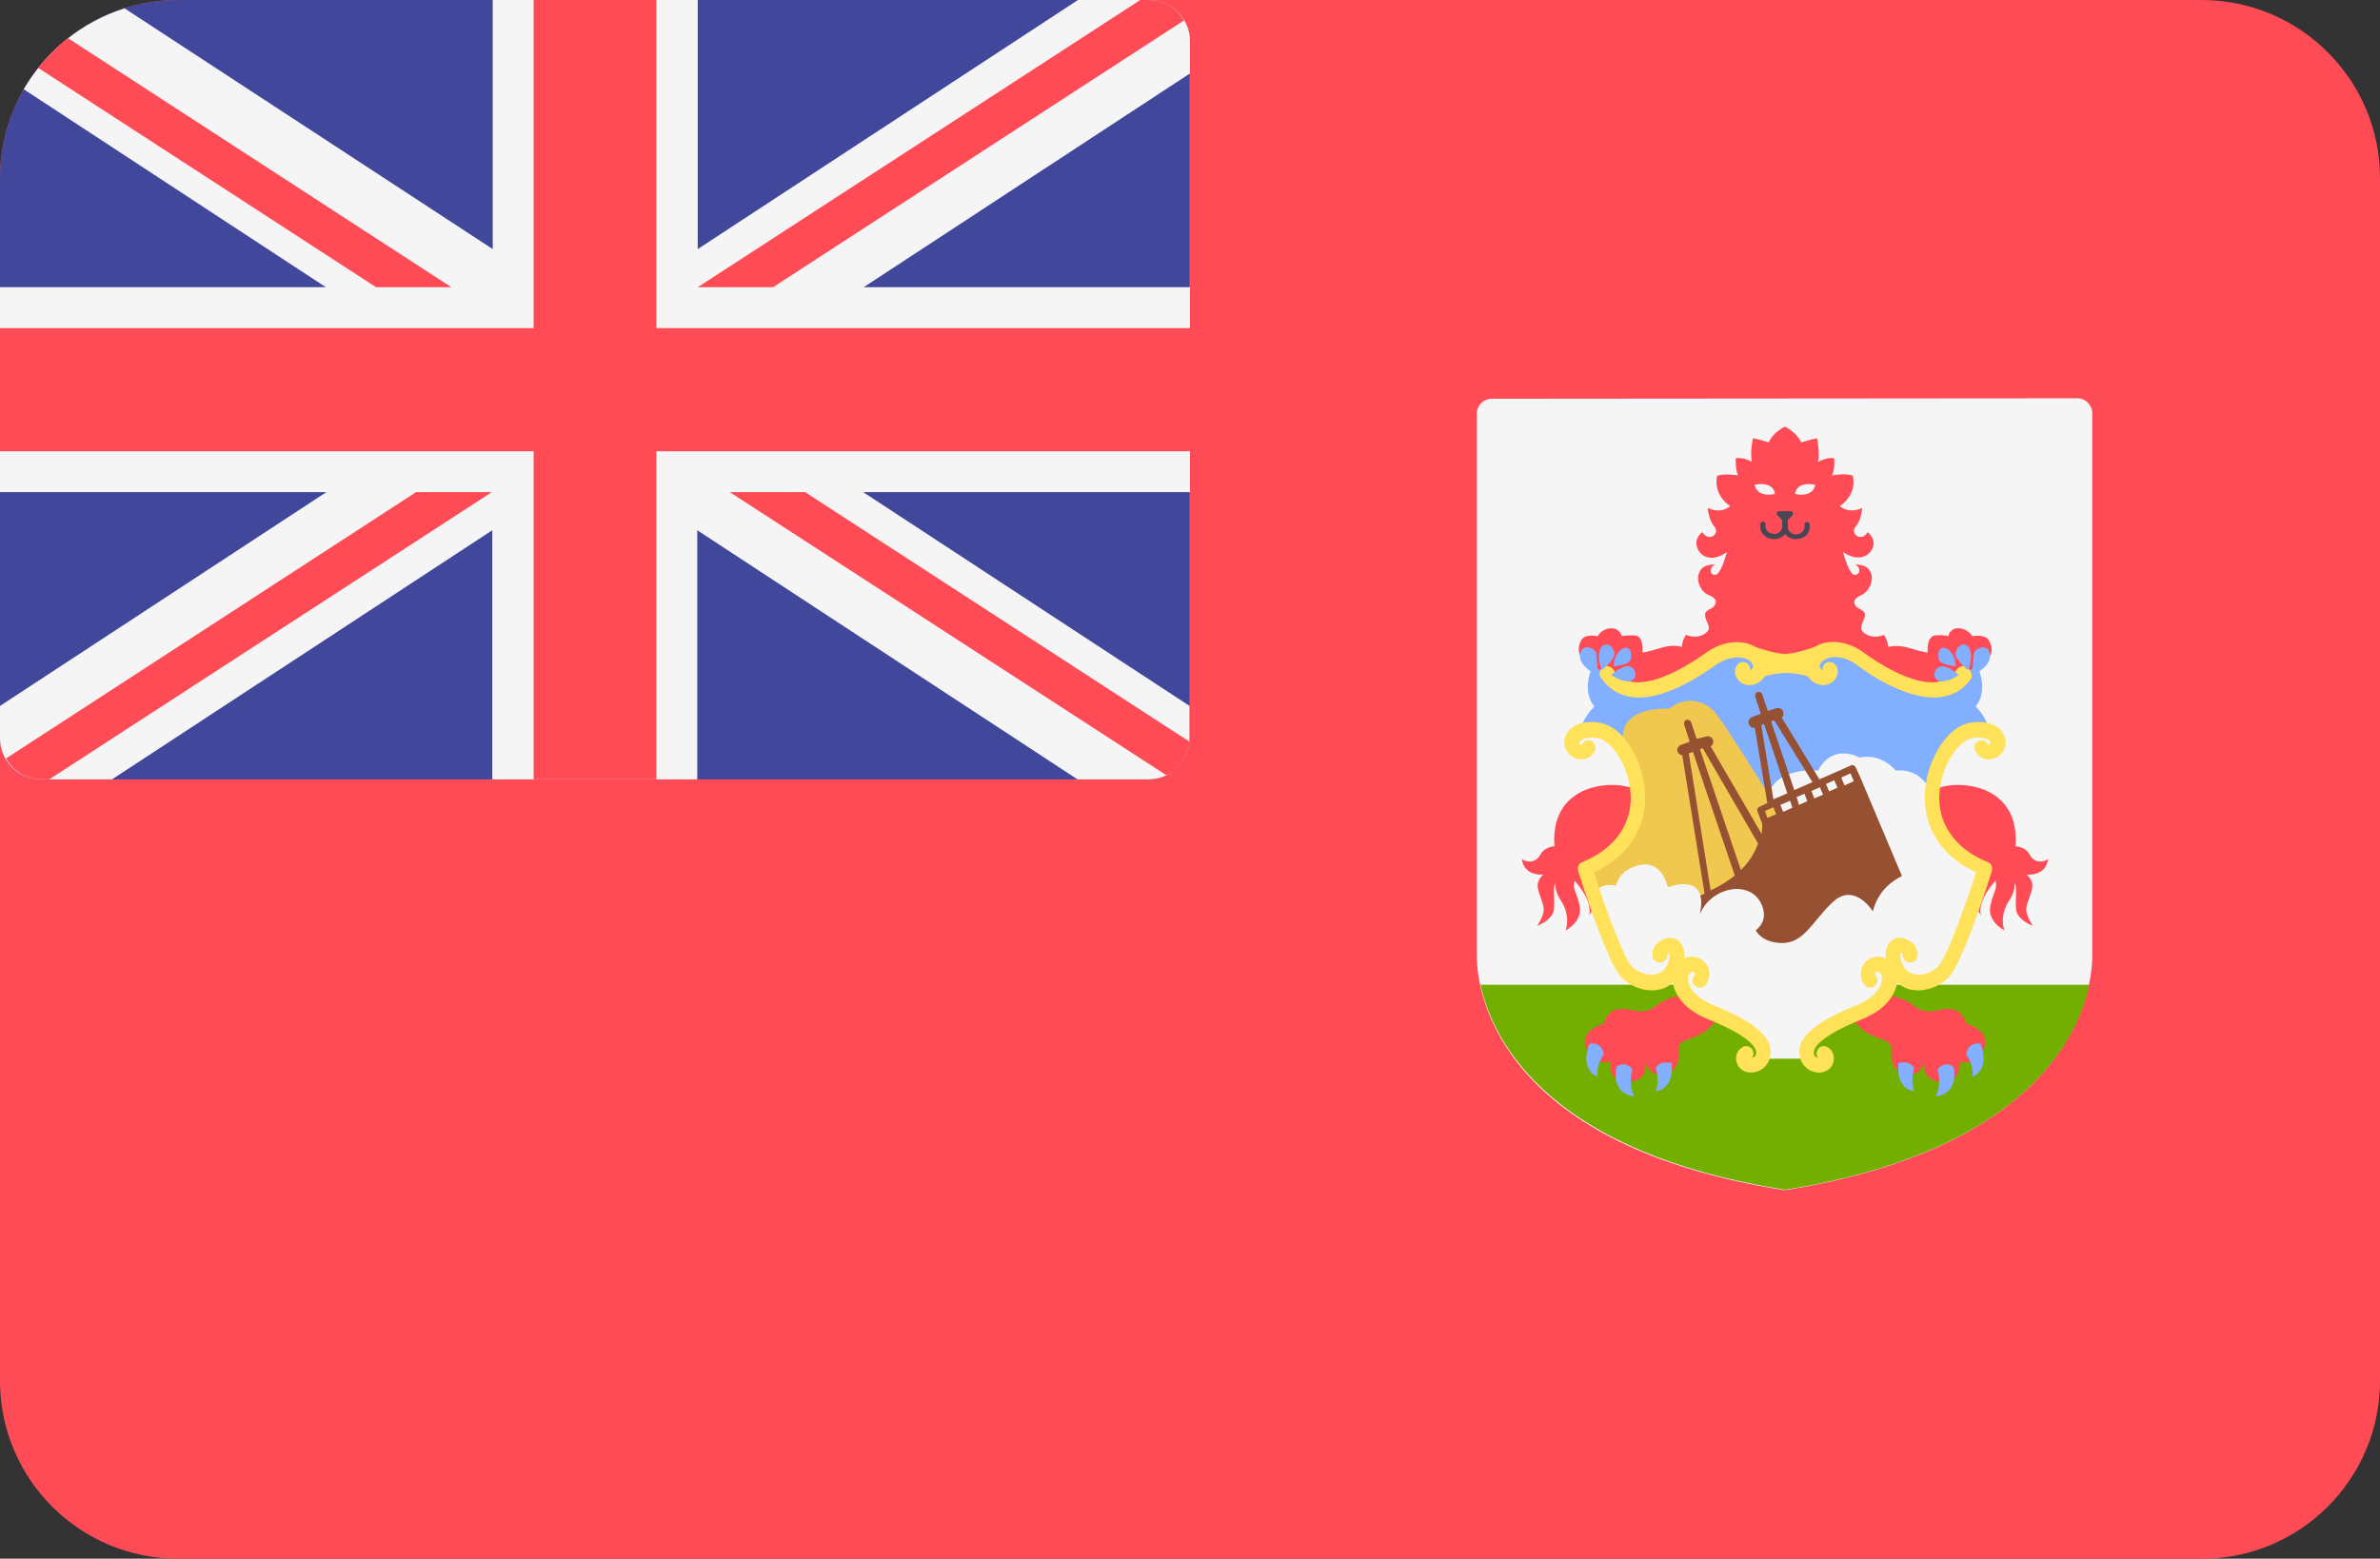 <?xml version="1.0" encoding="utf-8"?>
<!-- Generator: Adobe Illustrator 23.0.2, SVG Export Plug-In . SVG Version: 6.00 Build 0)  -->
<svg version="1.1" id="Layer_1" xmlns="http://www.w3.org/2000/svg" xmlns:xlink="http://www.w3.org/1999/xlink" x="0px" y="0px"
	 viewBox="0 0 512 335.4" style="enable-background:new 0 0 512 335.4;" xml:space="preserve">
<rect x="0" y="0" width="512" height="335.4" fill="#333333" stroke="none"/>
<style type="text/css">
	.st0{fill:#FF4B55;}
	.st1{fill:#41479B;}
	.st2{fill:#F5F5F5;}
	.st3{fill:#73AF00;}
	.st4{fill:#82AFFF;}
	.st5{fill:#F0C850;}
	.st6{fill:#965032;}
	.st7{fill:#FFE15A;}
	.st8{fill:#464655;}
</style>
<path class="st0" d="M473.7,335.4H38.3C17.2,335.4,0,318.3,0,297.1V38.3C0,17.2,17.2,0,38.3,0h435.3C494.8,0,512,17.2,512,38.3
	v258.8C512,318.3,494.8,335.4,473.7,335.4z"/>
<path class="st1" d="M0,38.3v120.6c0,4.9,4,8.8,8.8,8.8h238.3c4.9,0,8.8-4,8.8-8.8V8.8C256,4,252,0,247.2,0H38.3
	C17.2,0,0,17.2,0,38.3z"/>
<path class="st2" d="M150.1,53.6V0h-44.1v53.6L26.8,1.8C17.6,4.7,9.9,11,5.1,19.2l65,42.6H0v44.1h70.2L0,151.9v7
	c0,4.9,4,8.8,8.8,8.8h15.3l81.8-53.6v53.6h44.1v-53.6l81.8,53.6h15.3c4.9,0,8.8-4,8.8-8.8v-7l-70.2-46H256V61.8h-70.2l70.2-46v-7
	C256,4,252,0,247.2,0h-15.3L150.1,53.6z"/>
<g>
	<polygon class="st0" points="256,70.6 141.2,70.6 141.2,0 114.8,0 114.8,70.6 0,70.6 0,97.1 114.8,97.1 114.8,167.7 141.2,167.7 
		141.2,97.1 256,97.1 	"/>
	<path class="st0" d="M8.2,14.6l72.7,47.2h16.2L14.6,8.2C12.2,10.1,10.1,12.3,8.2,14.6z"/>
	<path class="st0" d="M166.3,61.8l88.4-57.4c-1.5-2.6-4.2-4.4-7.5-4.4h-1.9l-95.2,61.8H166.3z"/>
	<path class="st0" d="M89.5,105.9L1.3,163.2c1.5,2.7,4.3,4.5,7.6,4.5h1.7l95.2-61.8L89.5,105.9L89.5,105.9z"/>
	<path class="st0" d="M255.9,159.6l-82.7-53.7H157l93.9,60.9C253.7,165.6,255.6,162.8,255.9,159.6z"/>
</g>
<path class="st2" d="M320.9,85.8c-1.7,0-3.2,1.4-3.2,3.2v116.7c0,9.5,6.3,41,66.2,50.4c59.9-9.5,66.2-41,66.2-50.4V88.9
	c0-1.7-1.4-3.2-3.2-3.2L320.9,85.8L320.9,85.8z"/>
<path class="st3" d="M384,256c50-7.9,62.7-31.2,65.5-44.1H318.5C321.3,224.8,334,248.1,384,256z"/>
<path class="st4" d="M425,152c0,0,3.2-3.2,0-9.5l-41-1.8l-41,1.8c-3.2,6.3,0,9.5,0,9.5c-3.2,3.2-3.2,6.3-3.2,6.3h6.3l6.8,11.3
	l31,17.1l31-17.1l6.8-11.3h6.3C428.1,158.3,428.1,155.1,425,152z"/>
<path class="st2" d="M415,169.6c0,0-2-4.3-7.2-3.8c0,0-2.9-3.8-7.8-2.8c0,0-5.6-3.3-8.9,2.8c0,0-10.4-1.1-11,6.9
	c0,0,16.3,24.5,16.7,24.8c0.4,0.3,19.4,0.1,19.4,0.1l8.8-9.7l-8.7-12.5L415,169.6z"/>
<path class="st5" d="M384.4,177.3c0,0-13.8-22.5-15.8-24.4c-1.9-1.8-5.6-3.5-9.5-0.4c0,0-11.4-0.9-9.9,7.8l3.3,13.1
	c0,0-2.9,9.1-4.2,10c-1.3,0.9-6.2,3.4-6.2,3.4l2.8,10.9l36.8-1.8L384.4,177.3z"/>
<path class="st6" d="M400.3,167.5L400.3,167.5l-1.1-2.4c-0.1-0.2-0.2-0.3-0.4-0.4s-0.4-0.1-0.6,0l-6.8,3l-8.1-13.3
	c0.4-0.3,0.5-0.8,0.3-1.3c-0.2-0.6-0.9-0.9-1.5-0.7l-1.8,0.6l-1.2-3.6c-0.1-0.4-0.6-0.6-1-0.5c-0.4,0.1-0.6,0.6-0.5,1l1.2,3.7
	l-1.9,0.7c-0.6,0.2-0.9,0.9-0.7,1.5c0.2,0.5,0.6,0.8,1.1,0.8c0.1,0,0.1,0,0.2,0l2.7,16.2l-1.7,0.8c-0.4,0.2-0.6,0.6-0.4,1l1,2.7
	c0,0.5,0,1.2-0.1,2.2l-11-18.9c0.5-0.3,0.7-0.9,0.5-1.4c-0.2-0.6-0.9-0.9-1.5-0.7L365,159l-1.2-3.6c-0.1-0.4-0.6-0.6-1-0.5
	c-0.4,0.1-0.6,0.6-0.5,1l1.2,3.7l-1.9,0.7c-0.6,0.2-0.9,0.9-0.7,1.5c0.2,0.4,0.6,0.7,1,0.7l4.8,29.8c-0.6,0.3-1.2,0.5-1.9,0.8
	c0,0-2.2,10.6-0.5,11.2c1.7,0.5,19.3,5.9,19.3,5.9s24.3-11.6,24.8-11.8c0.5-0.3,1.6-7.9,1.6-7.9L400.3,167.5z M398.8,168.1l-2,0.9
	l-0.7-1.7l2-0.9L398.8,168.1z M386.5,171.5l1.7-0.7l0.6,1.6l-1.8,0.8L386.5,171.5z M385.6,173.8l-2,0.9l-0.6-1.5l2.1-0.9
	L385.6,173.8z M390.3,171.8l-0.6-1.6l1.8-0.8l0.7,1.6L390.3,171.8z M392.8,168.7l1.8-0.8l0.7,1.6l-1.8,0.8L392.8,168.7z M381.7,155
	l8.2,13.3L386,170l-5-14.8L381.7,155z M378.9,156l0.6-0.2l5,14.9l-3,1.3L378.9,156z M381.5,173.7l0.6,1.5l-1.9,0.8l-0.5-1.5
	L381.5,173.7z M366.3,161l11.9,20.5c-0.6,1.7-1.7,3.8-3.7,5.7l-8.8-26L366.3,161z M363.3,162.1l0.9-0.3l9,26.6
	c-1.4,1.1-3.1,2.2-5.2,3.2L363.3,162.1z"/>
<path class="st0" d="M427.8,137.7c-0.8-1.3-3.5-0.8-3.5-0.8s-0.8-1.5-2.8-1.7s-2.4,1.7-2.4,1.7s-0.4-0.3-2.6-0.2
	c-2.2,0.1-1.8,3.7-1.8,3.7s-0.9,0-3.7-0.9c-2.9-0.9-4.8-0.3-4.8-0.3c-0.1-1.5-0.9-2.6-0.9-2.6c-2.4,1-4.3-0.1-4.8-1
	c-0.5-0.9,0.7-2.2,0.7-3.3c0-1.1-1.5-1.1-2.1-2.1c-0.5-1,0-1.5,1.4-2.2c1.4-0.6,2.8-3,1.9-4.9s-3.4-1.6-3.4-1.6
	c0.9,0.1,1.6,1.8,0.2,2.2s-2.7-4.9-2.7-4.9c3.3,2.2,5.7,0.9,6.4-1c0.7-1.9-1.1-3.3-1.1-3.3c-1.4,2.3-3.9,0.3-2.6-1.2
	c1.3-1.5,1.4-4,1.4-4c-3,1.4-4.8-0.4-4.8-0.4c3.9-2.7,2.8-6.5,2.8-6.5c-1.4-0.7-4.5-0.1-4.5-0.1c0.7-1.3,0.5-3.7,0.5-3.7
	c-1.6-0.3-3.5,0.8-3.5,0.8c0.5-1.8-0.2-5.1-0.2-5.1c-1.2,0.2-3.4,0.9-3.4,0.9c-0.9-2.1-3.5-3.4-3.5-3.4s-2.6,1.2-3.5,3.4
	c0,0-2.2-0.7-3.4-0.9c0,0-0.7,3.2-0.2,5.1c0,0-1.8-1.1-3.5-0.8c0,0-0.1,2.4,0.5,3.7c0,0-3.1-0.5-4.5,0.1c0,0-1.1,3.8,2.8,6.5
	c0,0-1.8,1.8-4.8,0.4c0,0,0.1,2.5,1.4,4c1.3,1.5-1.1,3.5-2.6,1.2c0,0-1.8,1.3-1.1,3.3s3.1,3.3,6.4,1c0,0-1.3,5.2-2.7,4.9
	s-0.7-2,0.2-2.2c0,0-2.6-0.3-3.4,1.6c-0.9,1.9,0.4,4.3,1.9,4.9c1.4,0.6,2,1.2,1.4,2.2c-0.5,1-2.1,0.9-2.1,2.1s1.2,2.4,0.7,3.3
	c-0.5,0.9-2.4,2-4.8,1c0,0-0.8,1.1-0.9,2.6c0,0-1.9-0.7-4.8,0.3c-2.9,0.9-3.7,0.9-3.7,0.9s0.5-3.7-1.8-3.7s-2.6,0.2-2.6,0.2
	s-0.4-1.8-2.4-1.7c-2,0.1-2.8,1.7-2.8,1.7s-2.7-0.6-3.5,0.8c-0.8,1.3-0.9,3.4,0.6,4.2c1.6,0.8,5.8,4.3,5.8,4.3l5.9,2.6l20.7-9.2
	l10.8,2.9l10.8-2.9l20.7,9.2l5.9-2.6c0,0,4.2-3.5,5.8-4.3C428.8,141.1,428.7,139.1,427.8,137.7z"/>
<path class="st2" d="M377.5,104.3c0,0,0.2,2.8,4.3,2C381.9,106.4,381.8,103.5,377.5,104.3z"/>
<path class="st0" d="M362.3,214.2c0,0-3-0.1-6,2.2c-3.1,2.3-4.4,0.7-7.5,0.7s-3.8,3.2-3.8,3.2s-5.9,1.5-3.5,5.8
	c1.5,2.7,3.6,2.7,4.9,2.3c-0.1,1.8,0.4,3.9,2.5,4.2c4,0.7,5.8-1.5,4.9-4.8c0,0,0.5,3.4,3.2,3.4c2.7-0.1,4.4-1.6,4.1-5.1
	s4.4-1.4,8.1-6.6L362.3,214.2z"/>
<g>
	<path class="st4" d="M345,226.9c0,0-1.8,2.4-1.3,4.8c0,0-3.9-1.2-1.8-7.1C341.9,224.6,344.6,223.9,345,226.9z"/>
	<path class="st4" d="M351.2,230.1c0,0-1.1,3.1,0.4,5.8c0,0-4.9-0.1-3.9-6.2C347.7,229.6,349.3,228,351.2,230.1z"/>
	<path class="st4" d="M356.2,229.8c0,0,0.9,2.6,0,5c0,0,4-0.2,3.4-6.1C359.5,228.8,357.3,228,356.2,229.8z"/>
</g>
<g>
	<path class="st0" d="M352.6,170.9c-0.4-3-19.4-4.8-18.2,11.2c0,0-2.1,0-3.1,1.9s-3.3,1.5-3.9,0.8c0,0,0.1,3.6,4.6,3.4
		c0,0-1.4,1.1-1.2,2.7s1.4,3.6,1.3,5s-1.4,3.3-1.4,3.3s3.4-1.2,3.6-3.6s-0.3-4.5,0.3-5.7c0,0-0.3,1.7,1.2,3.9c1.5,2.2,1.6,4.8,1,6.4
		c0,0,3.8-1.9,3-5.4s-1.5-3.3-1.1-5.3c0,0,3.9,4,3.2,7.4c0,0,1.2-1.5,1.1-4.3s-2.1-4.7-2.1-4.7S353.8,181.3,352.6,170.9z"/>
	<path class="st0" d="M405.7,214.2c0,0,3-0.1,6,2.2c3.1,2.3,4.4,0.7,7.5,0.7s3.8,3.2,3.8,3.2s5.9,1.5,3.5,5.8
		c-1.5,2.7-3.6,2.7-4.9,2.3c0.1,1.8-0.4,3.9-2.5,4.2c-4,0.7-5.8-1.5-4.9-4.8c0,0-0.5,3.4-3.2,3.4c-2.7-0.1-4.4-1.6-4.1-5.1
		s-4.4-1.4-8.1-6.6L405.7,214.2z"/>
</g>
<g>
	<path class="st4" d="M423,226.9c0,0,1.8,2.4,1.3,4.8c0,0,3.9-1.2,1.8-7.1C426.1,224.6,423.4,223.9,423,226.9z"/>
	<path class="st4" d="M416.8,230.1c0,0,1.1,3.1-0.4,5.8c0,0,4.9-0.1,3.9-6.2C420.3,229.6,418.7,228,416.8,230.1z"/>
	<path class="st4" d="M411.8,229.8c0,0-0.9,2.6,0,5c0,0-4-0.2-3.4-6.1C408.5,228.8,410.7,228,411.8,229.8z"/>
</g>
<path class="st0" d="M415.4,170.9c0.4-3,19.4-4.8,18.2,11.2c0,0,2.1,0,3.1,1.9s3.3,1.5,3.9,0.8c0,0-0.1,3.6-4.6,3.4
	c0,0,1.4,1.1,1.2,2.7s-1.4,3.6-1.3,5c0.1,1.4,1.4,3.3,1.4,3.3s-3.4-1.2-3.6-3.6s0.3-4.5-0.3-5.7c0,0,0.3,1.7-1.2,3.9
	c-1.5,2.2-1.6,4.8-1,6.4c0,0-3.8-1.9-3-5.4s1.5-3.3,1.1-5.3c0,0-3.9,4-3.2,7.4c0,0-1.2-1.5-1.1-4.3c0.1-2.8,2.1-4.7,2.1-4.7
	S414.2,181.3,415.4,170.9z"/>
<path class="st7" d="M423.2,143.6c-0.7-0.5-1.7-0.3-2.2,0.4c-1,1.5-2.3,2.4-4,2.7c-5.6,1-13.8-4.6-16.1-6.3c-3.4-2.5-7.7-3-10.5-1.2
	c-1.1,0.4-4.5,1.5-6.4,1.5c-1.9,0-5.3-1.1-6.4-1.5c-2.8-1.7-7-1.3-10.5,1.2c-2.4,1.7-10.5,7.3-16.1,6.3c-1.7-0.3-3-1.2-4-2.7
	c-0.5-0.7-1.5-0.9-2.2-0.4c-0.7,0.5-0.9,1.5-0.4,2.2c1.5,2.2,3.5,3.6,6.1,4.1c0.6,0.1,1.3,0.2,2,0.2c6,0,12.8-4.3,16.6-7
	c2.8-2,5.9-2,7.3-0.9c0.4,0.3,0.8,0.8,0.7,1.3c-0.1,0.3-0.3,0.6-0.6,0.8c0.1-0.5-0.1-1-0.4-1.4c-0.6-0.6-1.6-0.6-2.2,0
	c-0.8,0.8-0.9,2.1-0.2,3.1c0.7,1.1,2.1,1.8,3.9,1.2c0.9-0.3,1.6-1,2.1-1.7c2.4-0.7,4.6-0.7,4.6-0.7s2.2,0,4.6,0.7
	c0.5,0.8,1.2,1.4,2.1,1.7c1.7,0.6,3.2-0.1,3.9-1.2c0.7-1.1,0.6-2.3-0.2-3.1c-0.6-0.6-1.6-0.6-2.2,0c-0.4,0.4-0.5,0.9-0.4,1.4
	c-0.3-0.2-0.5-0.5-0.6-0.8c-0.1-0.6,0.3-1,0.7-1.3c1.4-1.2,4.5-1.2,7.3,0.9c3.7,2.8,10.6,7,16.6,7c0.7,0,1.3-0.1,2-0.2
	c2.6-0.5,4.6-1.8,6.1-4.1C424.2,145.1,424,144.1,423.2,143.6z"/>
<g>
	<path class="st4" d="M343.8,145.4c0,0-0.3-3.5-0.4-4.7c-0.1-1.2-2.3-2-3.1-0.9C339.6,141,339.3,143.1,343.8,145.4z"/>
	<path class="st4" d="M344.6,144.2c0,0,3.1-2.5,2.7-3.8c-0.4-1.3-1.2-2-2.3-1.6C344,139.2,343.5,141.6,344.6,144.2z"/>
	<path class="st4" d="M350.6,142.3c0.4-0.4,0.6-2.6-0.6-2.9c-1.2-0.2-2.9,1.7-2.8,4C347.2,143.4,349.8,143.1,350.6,142.3z"/>
	<path class="st4" d="M349.4,143.5c-1.4,0.5-2.8,1.7-2.8,1.7s2.6,1.9,4.3,1.3C352.7,145.9,351.8,142.7,349.4,143.5z"/>
</g>
<path class="st2" d="M390.5,104.3c0,0-0.2,2.8-4.3,2C386.1,106.4,386.2,103.5,390.5,104.3z"/>
<g>
	<path class="st4" d="M424.2,145.4c0,0,0.3-3.5,0.4-4.7c0.1-1.1,2.3-2,3.1-0.9C428.4,141,428.7,143.1,424.2,145.4z"/>
	<path class="st4" d="M423.4,144.2c0,0-3.1-2.5-2.7-3.8c0.4-1.3,1.2-2,2.3-1.6C424,139.2,424.5,141.6,423.4,144.2z"/>
	<path class="st4" d="M417.3,142.3c-0.4-0.4-0.6-2.6,0.6-2.9c1.2-0.2,2.9,1.7,2.8,4C420.7,143.4,418.2,143.1,417.3,142.3z"/>
	<path class="st4" d="M418.6,143.5c1.4,0.5,2.8,1.7,2.8,1.7s-2.6,1.9-4.3,1.3C415.3,145.9,416.2,142.7,418.6,143.5z"/>
</g>
<g>
	<path class="st8" d="M382.4,110.9l1.2,1.2c0.2,0.2,0.6,0.2,0.8,0l1.2-1.2c0.3-0.3,0.1-0.9-0.4-0.9h-2.5
		C382.3,110,382,110.6,382.4,110.9z"/>
	<path class="st8" d="M381.7,116c-0.9,0-1.7-0.3-2.3-0.9c-0.6-0.6-0.8-1.5-0.7-2.4c0.1-0.3,0.4-0.5,0.6-0.5c0.3,0.1,0.5,0.3,0.5,0.6
		c-0.1,0.6,0.1,1.1,0.4,1.5c0.4,0.4,0.9,0.6,1.6,0.6c1.4-0.1,1.6-1.4,1.6-1.5l0-2.5c0-0.3,0.2-0.6,0.6-0.6s0.6,0.2,0.6,0.6v2.6
		c-0.1,0.9-0.9,2.4-2.7,2.5C381.8,116,381.8,116,381.7,116z"/>
	<path class="st8" d="M386.3,116c-0.1,0-0.1,0-0.2,0c-1.8-0.1-2.5-1.6-2.7-2.4l0-2.6c0-0.3,0.2-0.6,0.6-0.6s0.6,0.2,0.6,0.6v2.6
		c0,0.1,0.3,1.3,1.6,1.4c0.7,0,1.2-0.2,1.6-0.6c0.3-0.4,0.5-0.9,0.4-1.5c0-0.3,0.2-0.6,0.5-0.6c0.3,0,0.6,0.2,0.6,0.5
		c0.1,0.9-0.1,1.8-0.7,2.4C388,115.7,387.2,116,386.3,116z"/>
</g>
<g>
	<path class="st2" d="M402.9,196.1c0,0-3.9-6.3-8.5-2.1c-4.6,4.2-6.3,9.3-11.6,8.9c-2.9-0.2-4.4-1.5-5.1-2.7
		c1.4-1.1,2.4-2.9,1.3-5.5c-2.4-5.6-11-3.9-13.4,2.2c0,0,2.8-9.1-6.8-6c0,0-1.2-6.3-6.7-4.6c-3,0.9-4.1,2.8-4.5,4.3
		c-1.2-0.3-2.7-0.3-4,0.8l7,18.8l10.5,0.1l2.4,3.5l13.8,8.7l2.5,5.3h8.7c0,0,0.7-5.4,5.3-7c4.6-1.6,12.1-4.9,12.9-7.8
		c0.8-2.9,0.8-2.9,0.8-2.9l8.4,0.1c0.9-0.7,7.1-10.8,7.1-10.8l2.9-13C424,186.4,405.9,184,402.9,196.1z"/>
	<path class="st2" d="M425.6,186.5l0,0.1c0.1,0,0.2,0,0.2,0L425.6,186.5z"/>
</g>
<g>
	<path class="st7" d="M368.4,216.2c-3.4-1.4-4.6-3.3-5-4.3c-0.4-0.9-0.3-1.6-0.2-1.9c0.2-0.5,0.5-0.8,0.7-0.9
		c0.2-0.1,0.5,0.1,0.6,0.1c0.1,0.1,0.2,0.5,0.1,0.6c-0.6,0.6-0.7,1.6-0.1,2.2c0.6,0.6,1.6,0.7,2.2,0.1c0.6-0.6,1-1.5,1-2.4
		c0-1-0.3-2-1-2.7c-0.6-0.7-2-1.3-3.4-1.1c-0.3,0.1-0.6,0.2-1,0.3c0.2-2.2-0.6-3.3-1.2-3.8c-1-0.8-2.5-0.8-3.8,0
		c-1.3,0.7-2,2.1-1.8,3.4c0.1,0.9,1,1.4,1.8,1.3c0.9-0.1,1.5-1,1.4-1.9c0.2-0.2,0.4-0.2,0.4-0.3c0,0,0.2,0.3,0,1.5
		c-0.4,1.7-1.3,2.8-2.7,3.2c-1.8,0.5-4-0.3-5.4-1.7c-1.9-2.1-5.8-13-8.1-20.2c10-4.7,11.2-12.6,11-17c-0.3-6.7-4.3-13.5-8.7-14.9
		c-1.7-0.6-4.4-0.7-6.3,0.3c-1.1,0.6-1.8,1.4-2.2,2.5c-0.7,2.2,0.7,4,2.3,4.6c1.7,0.6,3.4-0.1,4.1-1.7c0.3-0.8,0-1.7-0.8-2.1
		c-0.8-0.3-1.7,0.1-2,0.9c-0.1,0-0.3,0-0.4-0.2c-0.1-0.1-0.1-0.3-0.1-0.4c0.1-0.2,0.2-0.4,0.6-0.6c1-0.5,2.8-0.5,3.9-0.1
		c2.5,0.8,6.2,5.8,6.5,12c0.2,3.7-1,10.6-10.4,14.5c-0.8,0.3-1.1,1.1-0.9,1.9c0.6,2,6.1,19.3,9.2,22.8c1.7,1.8,4.2,2.9,6.6,2.9
		c0.7,0,1.3-0.1,1.9-0.2c1.1-0.3,1.9-0.8,2.7-1.5c0.1,0.6,0.2,1.2,0.5,1.8c0.6,1.5,2.3,4.2,7,6.1c9.5,3.8,10.5,6.4,10.4,7.3
		c0,0.5-0.3,0.8-0.6,0.9c-0.1,0.1-0.2,0.1-0.3,0.1c0.4-0.5,0.4-1.1,0.1-1.7c-0.4-0.8-1.4-1-2.1-0.6c-1.1,0.6-1.8,2-1.2,3.6
		c0.5,1.2,1.7,1.9,3,1.9c0.2,0,0.4,0,0.7-0.1c2-0.3,3.4-2,3.5-4C381.3,222,374.1,218.5,368.4,216.2z"/>
	<path class="st7" d="M399.6,216.2c3.4-1.4,4.6-3.3,5-4.3c0.4-0.9,0.3-1.6,0.2-1.9c-0.2-0.5-0.5-0.8-0.7-0.9
		c-0.2-0.1-0.5,0.1-0.6,0.1c-0.1,0.1-0.2,0.5-0.1,0.6c0.6,0.6,0.7,1.6,0.1,2.2c-0.6,0.6-1.6,0.7-2.2,0.1c-0.6-0.6-1-1.5-1-2.4
		c0-1,0.3-2,1-2.7c0.6-0.7,2-1.3,3.4-1.1c0.3,0.1,0.6,0.2,1,0.3c-0.2-2.2,0.6-3.3,1.2-3.8c1-0.8,2.5-0.8,3.8,0
		c1.3,0.7,2,2.1,1.8,3.4c-0.1,0.9-1,1.4-1.8,1.3c-0.9-0.1-1.5-1-1.4-1.9c-0.2-0.2-0.4-0.2-0.4-0.3c0,0-0.2,0.3,0,1.5
		c0.4,1.7,1.3,2.8,2.7,3.2c1.8,0.5,4-0.3,5.4-1.7c1.9-2.1,5.8-13,8.1-20.2c-10-4.7-11.2-12.6-11-17c0.3-6.7,4.3-13.5,8.7-14.9
		c1.7-0.6,4.4-0.7,6.3,0.3c1.1,0.6,1.8,1.4,2.2,2.5c0.7,2.2-0.7,4-2.3,4.6c-1.7,0.6-3.4-0.1-4.1-1.7c-0.3-0.8,0-1.7,0.8-2.1
		c0.8-0.3,1.7,0.1,2,0.9c0.1,0,0.3,0,0.4-0.2c0.1-0.1,0.1-0.3,0.1-0.4c-0.1-0.2-0.2-0.4-0.6-0.6c-1-0.5-2.8-0.5-3.9-0.1
		c-2.5,0.8-6.2,5.8-6.5,12c-0.2,3.7,1,10.6,10.4,14.5c0.8,0.3,1.1,1.1,0.9,1.9c-0.6,2-6.1,19.3-9.2,22.8c-1.7,1.8-4.2,2.9-6.6,2.9
		c-0.7,0-1.3-0.1-1.9-0.2c-1.1-0.3-1.9-0.8-2.7-1.5c-0.1,0.6-0.2,1.2-0.5,1.8c-0.6,1.5-2.3,4.2-7,6.1c-9.5,3.8-10.5,6.4-10.4,7.3
		c0,0.5,0.3,0.8,0.6,0.9c0.1,0.1,0.2,0.1,0.3,0.1c-0.4-0.5-0.4-1.1-0.1-1.7c0.4-0.8,1.4-1,2.1-0.6c1.1,0.6,1.8,2,1.2,3.6
		c-0.5,1.2-1.7,1.9-3,1.9c-0.2,0-0.4,0-0.7-0.1c-2-0.3-3.4-2-3.5-4C386.7,222,393.9,218.5,399.6,216.2z"/>
</g>
</svg>
